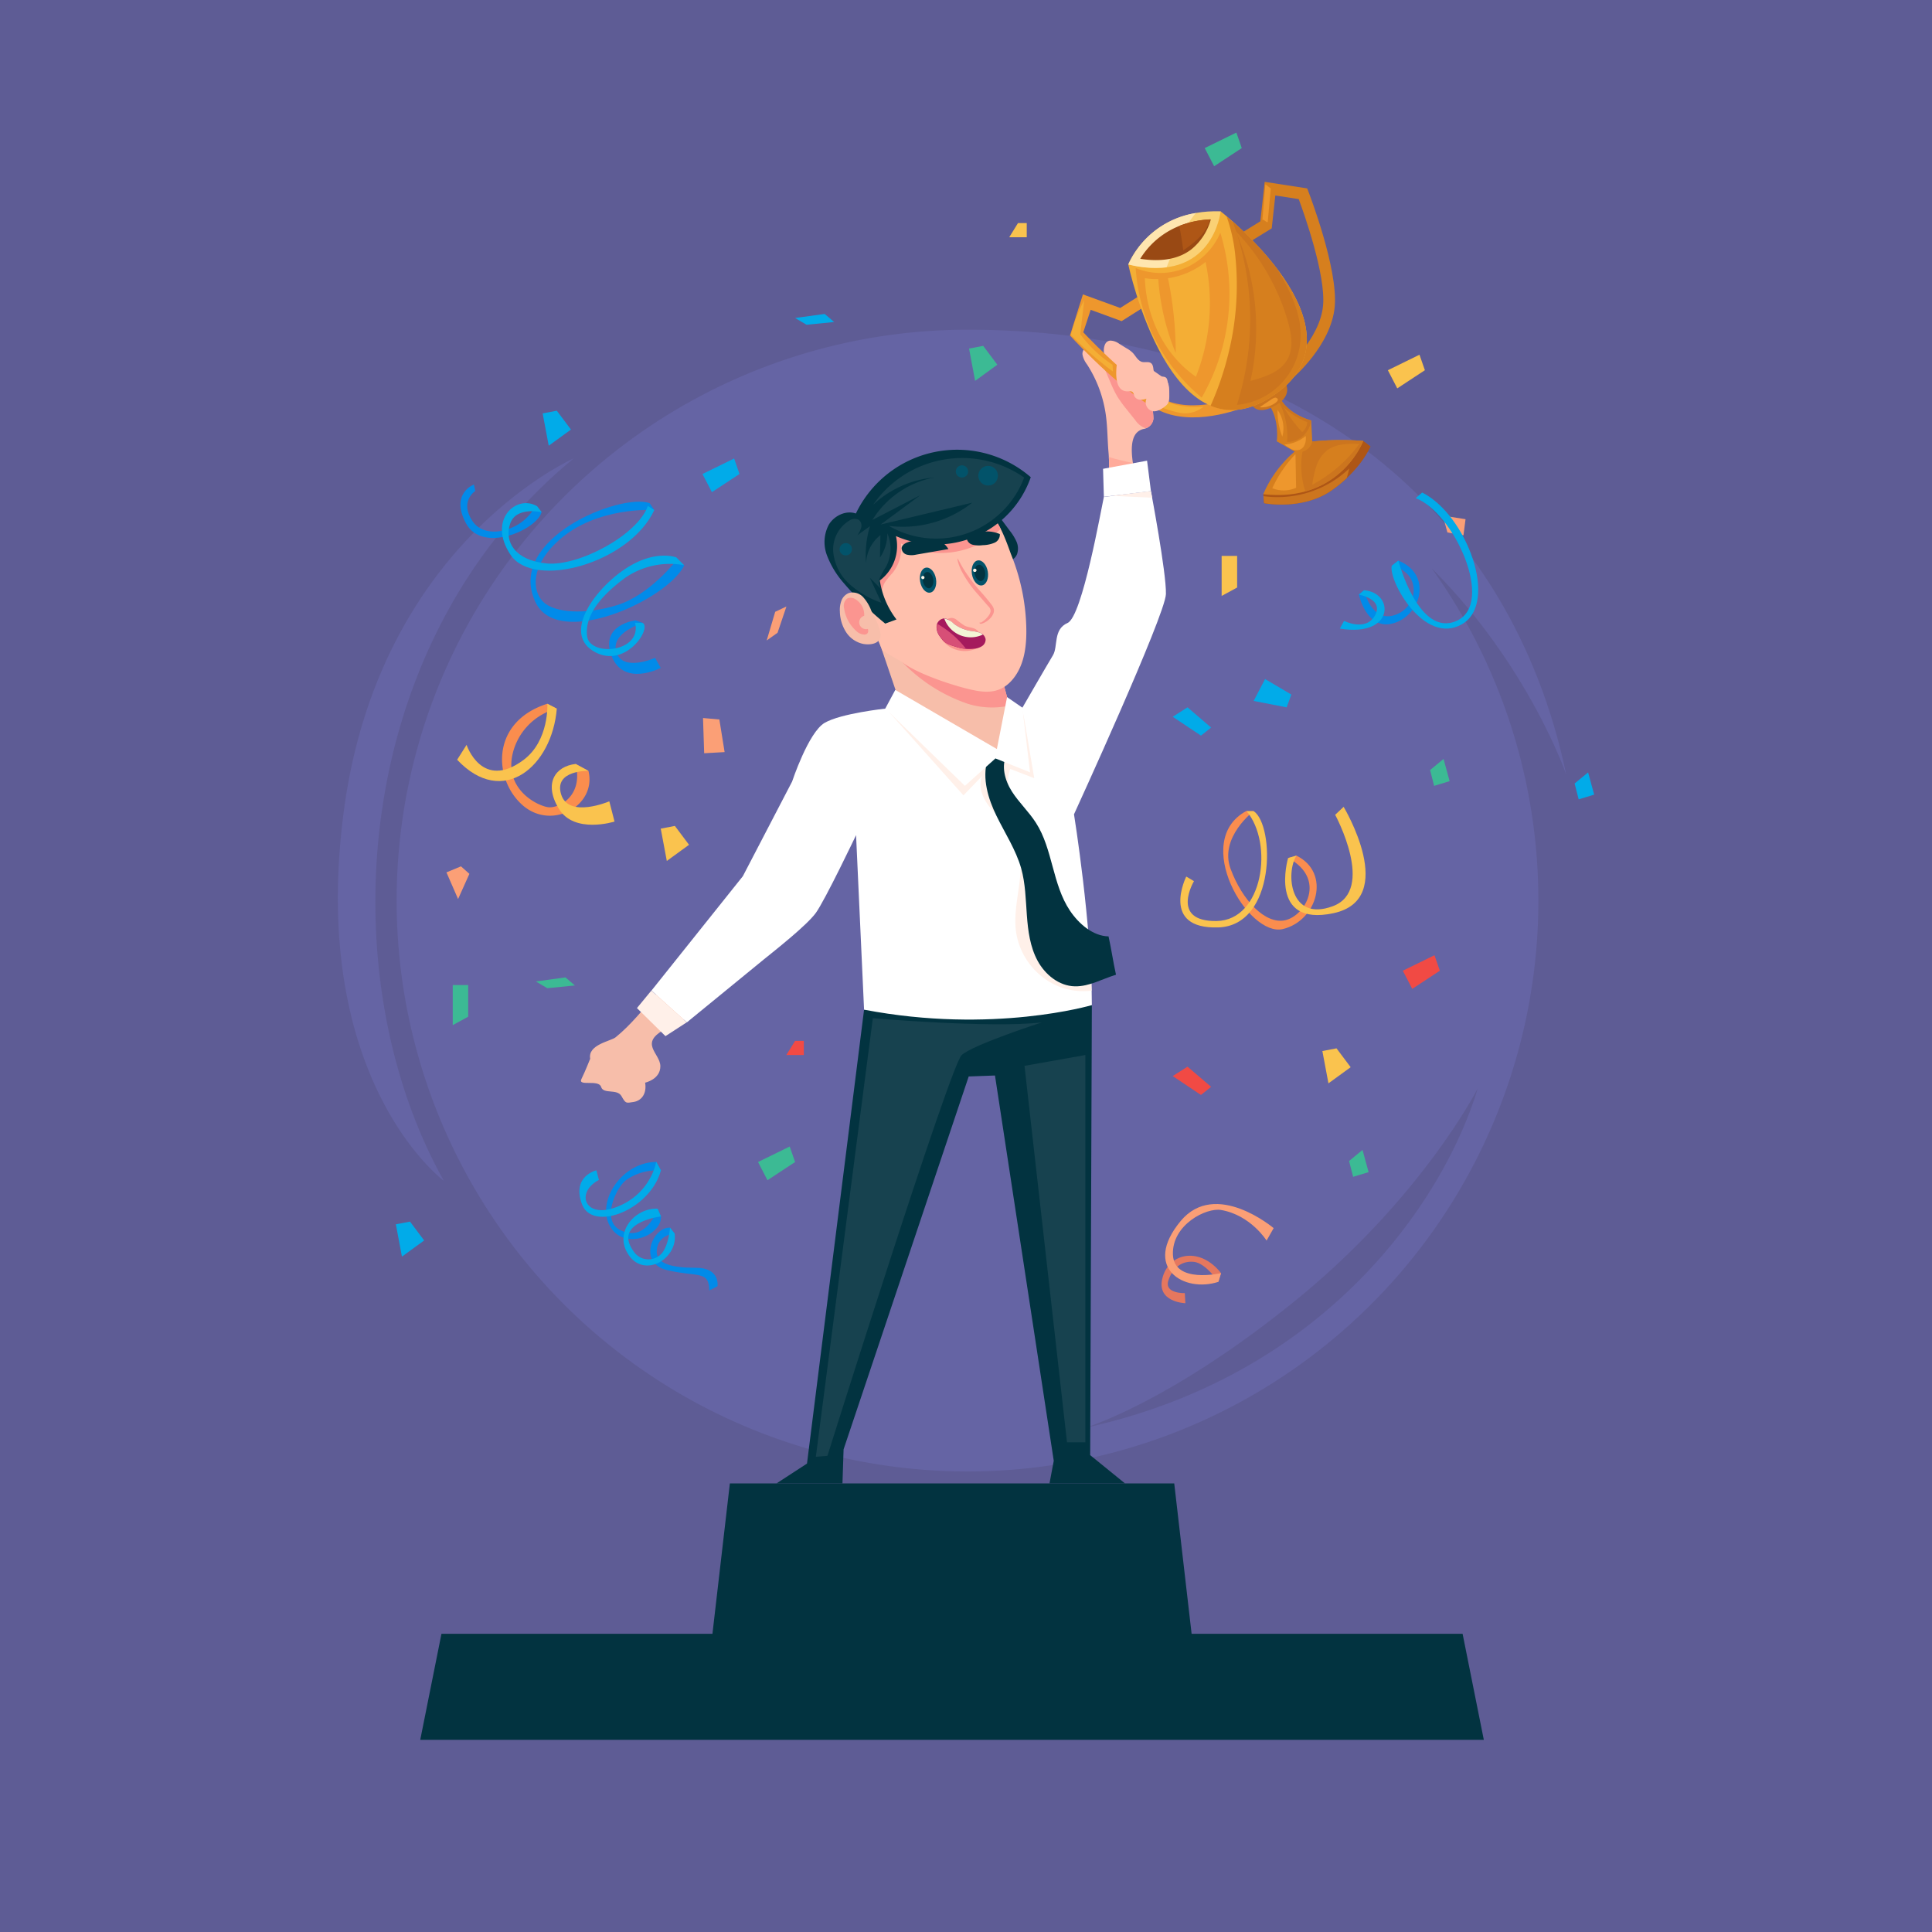 <svg xmlns="http://www.w3.org/2000/svg" viewBox="0 0 500 500"><defs><style>.cls-1{fill:#5e5c95;}.cls-2{fill:#6564a4;}.cls-3{fill:#023340;}.cls-4{fill:#17424f;}.cls-5{fill:#f7beaa;}.cls-6{fill:#fff;}.cls-7{fill:#fff0e9;}.cls-8{fill:#ffc0ad;}.cls-9{fill:#ffaa9a;}.cls-10{fill:#fb9590;}.cls-11{fill:#a51a5d;}.cls-12{fill:#f3f4d5;}.cls-13{fill:#d74f77;}.cls-14{fill:#02536a;}.cls-15{fill:#fff6e7;}.cls-16{fill:#d67f1e;}.cls-17{fill:#ae5616;}.cls-18{fill:#cc751e;}.cls-19{fill:#ee972d;}.cls-20{fill:#f4ae35;}.cls-21{fill:#fad175;}.cls-22{fill:#ffe6af;}.cls-23{fill:#994914;}.cls-24{fill:#3cba94;}.cls-25{fill:#fb9f76;}.cls-26{fill:#f14a44;}.cls-27{fill:#fac34e;}.cls-28{fill:#01abe9;}.cls-29{fill:none;}.cls-30{fill:#018be9;}.cls-31{fill:#fa8d4e;}.cls-32{fill:#e5775e;}</style></defs><title>succes</title><g id="BACKGROUND"><rect class="cls-1" width="500" height="500"/></g><g id="OBJECTS"><path class="cls-2" d="M405.34,200.47C390.66,130.44,334,85.33,250.46,85.33a147.74,147.74,0,1,0,120.06,61.74C395.65,172.16,405.34,200.47,405.34,200.47Zm-22.9,81.19C374,309.72,344,355.73,280.78,369.54c0,0,22.08-6.56,54.77-33.2S382.44,281.66,382.44,281.66ZM114.88,305.6s-35-25.89-25.94-95.38,59.52-91.57,59.52-91.57C90.38,166.45,85.23,252.84,114.88,305.6Z"/><path class="cls-3" d="M261.31,137.33a13.09,13.09,0,0,1,1.74,2.8,4.46,4.46,0,0,1,.18,3.23,2.74,2.74,0,0,1-2.52,1.81c-1.4-.06-2.39-1.4-3-2.66a19.61,19.61,0,0,1-1.71-5.22,6,6,0,0,1,0-2.74,2.53,2.53,0,0,1,1.89-1.83Z"/><polygon class="cls-3" points="223.62 261.3 208.85 378.77 200.97 383.9 218.03 383.9 218.32 375.09 250.7 278.59 257.5 278.34 272.71 378.05 271.61 383.9 291.14 383.9 282.14 376.59 282.57 260.12 223.62 261.3"/><polygon class="cls-4" points="265.14 275.84 280.89 273.04 280.89 373.26 276.14 373.26 265.14 275.84"/><path class="cls-4" d="M225.89,263.51s30.82,2.65,43.75,1.08c0,0-17.75,5.74-20.75,8.45s-34.75,103.72-34.75,103.72l-3,.25Z"/><path class="cls-5" d="M172.32,266.25l5.41-2.78q-3.81-3.29-7.71-6.45c-3.37,4-6.78,8.26-10.71,11.44-1.26,1-7.24,1.88-6.57,5.54,0,0-1.31,3.32-2.28,5.28s4.49,0,5.1,2,4.15.39,5.28,2.4,1.19,1.8,3.12,1.51,3.49-2,3-5c0,0,3.94-.84,3.94-4.24S165.11,270,172.32,266.25Z"/><path class="cls-6" d="M221.55,216.13l2.07,45.17c33.38,6.4,58.95-1.18,58.95-1.18,0-20.7-4.62-49.38-4.62-49.38s23.65-51.56,23.79-57-3.88-26.62-3.88-26.62l-12.18,1.48c-.69,3.07-5.58,30.95-9.39,32.62s-2.41,6.09-3.8,8.38-7.9,13.56-7.9,13.56l-35.48.23s-11.48,1.23-15.69,3.68S205,202.26,205,202.26l-12.75,24.5-23.64,29.59,9.15,8.24s16.94-13.88,19.84-16.23,11.13-8.81,13.52-12.08S221.55,216.13,221.55,216.13Z"/><path class="cls-7" d="M282,246.21A27.49,27.49,0,0,1,271.89,231c-.84-3.48-1-7.13-2.28-10.48-1.42-3.71-4.11-6.77-6.15-10.19s-3.45-7.63-2-11.33l6.2,2.39q-1.2-7.12-2.41-14.26a30.9,30.9,0,0,0-.89-4l-34,.22-.08,1.15q9.53,10.67,19.06,21.34l4.83-5c-1.17,2.73.2,5.91,2.11,8.18s4.34,4.12,5.88,6.66c2.25,3.71,2.22,8.35,1.69,12.66s-1.5,8.64-.88,12.94a18.19,18.19,0,0,0,12,14.38,17.61,17.61,0,0,0,7.53.71C282.45,253.09,282.27,249.65,282,246.21Z"/><polygon class="cls-7" points="168.57 256.36 164.84 260.89 172.22 268.15 177.73 264.58 168.57 256.36"/><path class="cls-8" d="M281.46,89.8c1-.15,1.81.93,2.19,1.9s.75,2.14,1.73,2.51a4.34,4.34,0,0,0,.31-3c-.12-1.18.18-3,1.69-3.06a4,4,0,0,1,2.27.82l1.92,1.18a7.1,7.1,0,0,1,1.59,1.17c.79.83,1.31,2.08,2.42,2.35.77.18,1.67-.16,2.3.31.91.68.35,2.35,1.21,3.09a2.07,2.07,0,0,0,1.36.38c1.48,0,1.61.41,1.79,1.63a6.39,6.39,0,0,1,.15,2.75,3.31,3.31,0,0,1-4.47,1.91c.24,0,.66,4.22.58,4.74a3.11,3.11,0,0,1-2.64,2.56c-2.5.65-3.79,3.33-2.35,10.58-2.18.52-4.38,1-6.54,1.54a43.78,43.78,0,0,0-.08-6c-.34-3.83-.23-7.74-1-11.54a32.24,32.24,0,0,0-4.59-11.34,6,6,0,0,1-1.13-2.4A1.81,1.81,0,0,1,281.46,89.8Z"/><path class="cls-9" d="M293.2,119.82c.08.58.18,1.18.31,1.83-2.18.52-4.38,1-6.54,1.54.08-1.81.08-3.45,0-4.91C289,118.91,291.09,119.39,293.2,119.82Z"/><path class="cls-10" d="M285.78,92.91a45.51,45.51,0,0,1,15,10.77,3.18,3.18,0,0,1-2.88.09c.24,0,.66,4.22.58,4.74a2.84,2.84,0,0,1-1.9,2.31,2.46,2.46,0,0,1-.45-.11,5.57,5.57,0,0,1-2.34-2l-2.4-3a31,31,0,0,1-2.29-3.19,31,31,0,0,1-1.75-3.63c-.66-1.54-1.32-3.09-2-4.63A2.4,2.4,0,0,0,285.78,92.91Z"/><path class="cls-5" d="M264.86,186.63l-2.78-.81-2.39-8.94-32.47-11.7,8.59,25.29s-1.5-3.23,2.79.08c0,0,6,8.63,19.39,3.31C264.85,191.13,264.86,186.63,264.86,186.63Z"/><path class="cls-10" d="M230.87,168.31a42.35,42.35,0,0,0,19.72,13.87,21.21,21.21,0,0,0,10.63.44l-1.53-5.74-28.14-10.06Z"/><path class="cls-8" d="M233.33,171.26c3.74,2.94,12.08,5.72,16.52,6.86,4.6,1.18,8.79,1.85,12.28-2.36,2.94-3.55,3.57-8.47,3.48-13.09a53.72,53.72,0,0,0-3.87-19c-.75-1.86-3.71-11.48-7-11l-33,5-4.42,5,11.08,25.71Z"/><path class="cls-10" d="M231,148.27a22,22,0,0,0-1.95,2.38c-1.21,2-1,4.55-.68,6.89a19.48,19.48,0,0,1-4.32-12.65,17.49,17.49,0,0,1,2.18-7.86l28.55-4.33c1.53-.23,3,1.79,4.2,4.18a22.54,22.54,0,0,1-25.81,3.77A10.29,10.29,0,0,1,231,148.27Z"/><path class="cls-10" d="M250.71,165.66a3.58,3.58,0,0,0,1.66,0,1.59,1.59,0,0,0,1.13-1.13c.16-.83-.6-1.58-1.4-1.88s-1.68-.35-2.45-.72a21.17,21.17,0,0,1-2.11-1.55,2.06,2.06,0,0,0-2.44-.1,1.71,1.71,0,0,0-.3,1.85,3.83,3.83,0,0,0,1.28,1.49A10.7,10.7,0,0,0,250.71,165.66Z"/><path class="cls-10" d="M253.78,167.25a7.43,7.43,0,0,1-9.42-1,3.05,3.05,0,0,1-.8-1.33,1.42,1.42,0,0,1,.42-1.43,2.09,2.09,0,0,1,1.8-.14A25,25,0,0,1,253.78,167.25Z"/><path class="cls-11" d="M247.68,167.49a10.61,10.61,0,0,0,4.48.39,4.37,4.37,0,0,0,2-.67,2,2,0,0,0,.91-1.81,2.24,2.24,0,0,0-1.54-1.68,11.72,11.72,0,0,0-2.36-.45,9.66,9.66,0,0,1-4.34-1.88c-.79-.62-1.61-1.4-2.61-1.33a2.17,2.17,0,0,0-1.83,1.92,4,4,0,0,0,.8,2.69C244.52,166.63,245.42,166.79,247.68,167.49Z"/><path class="cls-12" d="M246.83,161.39a9.66,9.66,0,0,0,4.34,1.88,11.72,11.72,0,0,1,2.36.45,2.72,2.72,0,0,1,.85.5,7.26,7.26,0,0,1-10-4.15A4.7,4.7,0,0,1,246.83,161.39Z"/><path class="cls-13" d="M250,167.93a11,11,0,0,1-2.27-.44c-2.26-.7-3.16-.86-4.49-2.82a4,4,0,0,1-.8-2.69,2.17,2.17,0,0,1,.13-.5l.5.27A24.37,24.37,0,0,1,250,167.93Z"/><path class="cls-14" d="M238.13,150.49c.3,1.78,1.46,3.08,2.6,2.88s1.8-1.79,1.5-3.58-1.47-3.07-2.6-2.88S237.82,148.7,238.13,150.49Z"/><path class="cls-3" d="M238.84,150.37c.2,1.16,1,2,1.69,1.87s1.18-1.17,1-2.33-.95-2-1.69-1.87S238.65,149.21,238.84,150.37Z"/><path class="cls-15" d="M238.42,149.5a.42.42,0,0,0,.45.38.43.43,0,0,0,.39-.45.42.42,0,0,0-.46-.38A.42.42,0,0,0,238.42,149.5Z"/><path class="cls-14" d="M251.54,148.62c.3,1.78,1.46,3.07,2.6,2.88s1.8-1.79,1.5-3.58-1.47-3.08-2.6-2.88S251.24,146.83,251.54,148.62Z"/><path class="cls-3" d="M252.25,148.5c.2,1.16,1,2,1.69,1.87s1.18-1.17,1-2.33-.95-2-1.69-1.87S252.06,147.33,252.25,148.5Z"/><path class="cls-15" d="M251.83,147.63a.42.42,0,0,0,.45.38.42.42,0,1,0-.07-.83A.42.42,0,0,0,251.83,147.63Z"/><path class="cls-10" d="M253.67,161.06s0,0,0,.05,0,0,.08,0a.57.57,0,0,0,.18,0l.27-.18a6.38,6.38,0,0,0,1.58-1.49,2.81,2.81,0,0,0,.59-1.23,1.63,1.63,0,0,0-.57-1.27l-2.72-3.13a29.2,29.2,0,0,1-4.35-6.27c-.86-1.78-1-3-.91-3s.56,1.08,1.54,2.7a43.37,43.37,0,0,0,4.5,5.95c1,1.11,1.87,2.18,2.67,3.2a4.1,4.1,0,0,1,.56.89,2,2,0,0,1,.11,1.11,3.39,3.39,0,0,1-.86,1.55,5.14,5.14,0,0,1-2,1.38l-.38.12a.56.56,0,0,1-.34-.07c-.08,0-.14-.16-.1-.22S253.66,161.05,253.67,161.06Z"/><path class="cls-3" d="M221.51,132.9c-2.57-.9-5.57.53-7,2.86a9.64,9.64,0,0,0-.52,7.89,23.41,23.41,0,0,0,4.16,7,84.2,84.2,0,0,0,10.95,10.74l2.91-1.07a21.89,21.89,0,0,1-4.31-10.09,11.18,11.18,0,0,0,4.17-11.49,25.92,25.92,0,0,0,34.89-15.24,29.07,29.07,0,0,0-45.28,9.44Z"/><path class="cls-3" d="M255.54,196.68c-1.4,4.8.17,10,2.36,14.48s5,8.75,6.38,13.56c1.1,3.93,1.17,8.06,1.47,12.13s.84,8.23,2.79,11.82,5.56,6.51,9.64,6.59c3.76.07,7.05-1.91,10.64-3-.74-3.33-1.19-6.59-1.93-9.92-4.08-.09-7.73-3.29-10-6.68s-3.39-7.4-4.46-11.34-2.14-8-4.34-11.39c-1.83-2.87-4.38-5.22-6.21-8.09s-2.86-6.64-1.3-9.66C258.94,195.44,257.18,196.37,255.54,196.68Z"/><polygon class="cls-6" points="257.99 193.85 260.63 180.41 264.59 183.14 266.57 199.88 257.62 196.28 249.72 203.38 229.11 183.37 231.7 178.55 257.99 193.85"/><polygon class="cls-6" points="297.86 127.1 296.86 119.22 285.47 121.33 285.68 128.58 297.86 127.1"/><path class="cls-16" d="M334.25,98.14c.42-.35,10.3-8.79,11.18-18.83.86-9.76-6.5-28.91-6.81-29.72l-.32-.83-11-1.7-1.12,10.21L321,60.48l1.61,2.62,6.51-4,.93-8.51,6.06.94c1.4,3.78,7,19.55,6.3,27.52-.77,8.75-10,16.66-10.1,16.74Z"/><path class="cls-17" d="M352.81,114.11l1.88,1.43s-2.5,6.1-10.06,11.37-17.49,3.31-17.49,3.31l-.21-2.33Z"/><path class="cls-16" d="M339.61,114.27a74.09,74.09,0,0,1,13.2-.16s-6,16.06-25.88,13.78a30.11,30.11,0,0,1,8.1-11Z"/><path class="cls-18" d="M337.83,127.18a21.06,21.06,0,0,1-.46-11.65l2.24-1.26a74.09,74.09,0,0,1,13.2-.16A23.24,23.24,0,0,1,337.83,127.18Z"/><path class="cls-19" d="M329.27,126.35a32.13,32.13,0,0,1,6-8.84c.05,2.91.11,5.82.16,8.72A7.88,7.88,0,0,1,329.27,126.35Z"/><path class="cls-16" d="M339.62,125.45a25.05,25.05,0,0,1,1.08-4.87,8.65,8.65,0,0,1,2.8-4.06c2.31-1.72,5.42-1.71,8.29-1.63A36,36,0,0,1,339.62,125.45Z"/><path class="cls-16" d="M339.33,108.82l.28,5.45a3.59,3.59,0,0,1-4.58,2.58l-4.58-2.64Z"/><path class="cls-16" d="M331.31,103.11s1.78,3.9,8,5.71c0,0-.55,6.73-8.88,5.39,0,0,.8-5.77-2.23-9.75Z"/><path class="cls-18" d="M330.67,103.39l.64-.28s1.78,3.9,8,5.71a6.26,6.26,0,0,1-6.2,5.55A19.46,19.46,0,0,0,330.67,103.39Z"/><path class="cls-19" d="M330.63,106.1a17.81,17.81,0,0,0,1.23,6.89A8.09,8.09,0,0,0,330.63,106.1Z"/><path class="cls-16" d="M337,111.8a3.41,3.41,0,0,0,1.32-2.55,19.61,19.61,0,0,1-6.09-3.83A36.09,36.09,0,0,0,337,111.8Z"/><path class="cls-18" d="M332.44,98.73s2.51,3.3-2.1,6.06c-5.4,3.22-6.5-.37-6.5-.37Z"/><path class="cls-19" d="M323,105c-.5.23-12.44,5.36-21.83,1.72-9.13-3.55-23.07-18.61-23.66-19.25l-.6-.66,3.35-10.62,9.65,3.51,5.18-3.27,1.64,2.6-6.46,4.08-8-2.93L280.35,86c2.77,2.93,14.44,14.92,21.9,17.81,8.19,3.18,19.37-1.61,19.48-1.66Z"/><path class="cls-20" d="M315.89,54.69s38.87,30.23,14,47.41C303,120.72,292,68.43,292,68.43Z"/><path class="cls-16" d="M317.69,92.38a73.65,73.65,0,0,0,2-26.24A42.33,42.33,0,0,0,317.44,56c7,5.91,34.29,31,12.48,46.13-6.44,4.45-11.95,4.84-16.63,2.88A77.35,77.35,0,0,0,317.69,92.38Z"/><path class="cls-18" d="M330.57,69.66c3.34,5.61,6.39,11.72,6,18.2a18.14,18.14,0,0,1-16.46,16.92A73.09,73.09,0,0,0,319,57.3,87.88,87.88,0,0,1,330.57,69.66Z"/><path class="cls-21" d="M315.89,54.69S314,73.68,292,68.43C292,68.43,297.43,54.09,315.89,54.69Z"/><path class="cls-22" d="M309.52,55.12c-.27.3-.53.6-.77.92a42.38,42.38,0,0,0-4.59,7.79c-.82,1.76-1.56,3.54-2.24,5.35a27.55,27.55,0,0,1-9.89-.75A23.11,23.11,0,0,1,309.52,55.12Z"/><path class="cls-23" d="M295.26,67c5.47.84,9.88,0,13.1-2.5a15.08,15.08,0,0,0,5-7.72c-10.87.5-16.17,6.76-18.27,10.19l.17,0Z"/><path class="cls-17" d="M306.23,64.8c-.3-2.13-.59-4.26-1.05-6.33a24.72,24.72,0,0,1,8-1.7C312.14,60.38,309.29,62.69,306.23,64.8Z"/><path class="cls-16" d="M333.33,83.29a56,56,0,0,0-13.58-23.55,62.52,62.52,0,0,1,3.87,38.84c3.66-1,7.69-2.24,9.55-5.53C334.82,90.14,334.24,86.5,333.33,83.29Z"/><path class="cls-19" d="M293.92,69.38a16.74,16.74,0,0,0,12.76,0,17.35,17.35,0,0,0,9.14-9.14A53.88,53.88,0,0,1,311,102.9,47.26,47.26,0,0,1,293.92,69.38Z"/><path class="cls-20" d="M299.76,72.23a61.57,61.57,0,0,0,4.52,19.13,97.5,97.5,0,0,0-2-19.35A20.35,20.35,0,0,0,312,67.8a51.73,51.73,0,0,1-2.5,29.7C301.26,91.8,296.63,82,296.29,72A20.16,20.16,0,0,0,299.76,72.23Z"/><path class="cls-19" d="M328.9,103.45c.34-.22,1-.7,1.42-.48,1.11.55-.52,1.53-1,1.76a6,6,0,0,1-3.34.67Z"/><path class="cls-19" d="M337.91,112.83a9.59,9.59,0,0,1-5.49,2.21,8.39,8.39,0,0,0,1.82,1.19,2.92,2.92,0,0,0,2.13.15,2.18,2.18,0,0,0,1.23-1.19A4.24,4.24,0,0,0,337.91,112.83Z"/><path class="cls-18" d="M327.14,130.22l-.16-1.81a26.92,26.92,0,0,0,22.22-7.19c-.22.84-.43,1.67-.65,2.5a34.37,34.37,0,0,1-3.92,3.19C337.07,132.18,327.14,130.22,327.14,130.22Z"/><path class="cls-20" d="M300.57,103.4a20.22,20.22,0,0,0,10.92,1.82,7.47,7.47,0,0,1-5.79,1.68,24.94,24.94,0,0,1-6.26-2C299.76,104.53,300.25,103.78,300.57,103.4Z"/><path class="cls-20" d="M277.16,86.7a38.17,38.17,0,0,1,3.43-9c-.32,2.89-.7,5.9-1,8.8a32.48,32.48,0,0,0,8.34,7.9c0,.57.12,1.18.09,1.75A93.83,93.83,0,0,1,277.16,86.7Z"/><path class="cls-19" d="M328.09,57.48l.78-8.71c-.41-.35-1-.73-1.4-1.08-.29,3.33-.47,5.86-.76,9.19C327.24,56.8,327.57,57.56,328.09,57.48Z"/><path class="cls-4" d="M227.91,135.75l10.3-7.62-12.44,6.44a24.1,24.1,0,0,1,16.08-11,26.66,26.66,0,0,0-15.9,7.08,28,28,0,0,1,39.1-7.06,24.33,24.33,0,0,1-35,12.51,28.93,28.93,0,0,0,21.54-6Z"/><path class="cls-14" d="M257.63,124.8a2.54,2.54,0,1,1,.22-3.09A2.64,2.64,0,0,1,257.63,124.8Z"/><path class="cls-14" d="M247.89,123.2a1.59,1.59,0,1,1,2.33-.21A1.66,1.66,0,0,1,247.89,123.2Z"/><path class="cls-4" d="M224.15,145.73a25.1,25.1,0,0,1,1-9.55l-3.27,2.34a5.64,5.64,0,0,0,1-2,1.91,1.91,0,0,0-.65-2,2.39,2.39,0,0,0-2.42.2,8.73,8.73,0,0,0-4.17,8.1,12.84,12.84,0,0,0,4.23,8.37,24.45,24.45,0,0,0,8.24,4.81l-3-6.48,3,3a3,3,0,0,1-.4-3,21,21,0,0,1,1.57-2.81,9.9,9.9,0,0,0,.36-8.69,11,11,0,0,1-1.91,6.29l.12-5.82A9.61,9.61,0,0,0,224.15,145.73Z"/><path class="cls-14" d="M217.82,143.36a1.61,1.61,0,1,1,2.39-2.13,1.66,1.66,0,0,1-.26,2.11A1.67,1.67,0,0,1,217.82,143.36Z"/><path class="cls-3" d="M254.33,141.09a8.2,8.2,0,0,0,3-.61,2.28,2.28,0,0,0,1.43-2.26,8.62,8.62,0,0,0-8.59,1.06,2.06,2.06,0,0,0,1.58,1.7A7.14,7.14,0,0,0,254.33,141.09Z"/><path class="cls-3" d="M235.8,140.06a16.09,16.09,0,0,1,5.28-.65,5.41,5.41,0,0,1,4.36,2.69l-8.4,1.45a5.16,5.16,0,0,1-2.31,0,1.79,1.79,0,0,1-1.39-1.65C233.4,140.84,234.72,140.32,235.8,140.06Z"/><path class="cls-5" d="M225.47,158a10.79,10.79,0,0,0-2.09-3.46,3.68,3.68,0,0,0-3.69-1.07,3.43,3.43,0,0,0-1.94,2,6.85,6.85,0,0,0-.39,2.81,10.26,10.26,0,0,0,1.6,5.31,7,7,0,0,0,4.51,3.07c2.09.35,4.71-.19,4.39-2.67C227.59,161.81,226.31,159.87,225.47,158Z"/><path class="cls-10" d="M224.6,162.76a1.76,1.76,0,0,1-.95-3.39,4.64,4.64,0,0,0-2.25-4.27,2.18,2.18,0,0,0-2.18-.19,2.49,2.49,0,0,0-.77,2.51,9.69,9.69,0,0,0,3,5.73,3.28,3.28,0,0,0,2.28,1.08C224.54,164.19,224.87,163.58,224.6,162.76Z"/><path class="cls-8" d="M301.61,98.1c1,.94,1,2.51,1,3.89s.08,2.25-1,3.11c-.91.69-2.11,1.52-3.31,1.31a2.33,2.33,0,0,1-1.59-3.22,4.88,4.88,0,0,1-1.69.25,1.71,1.71,0,0,1-1.4-.84c-.19-.38-.2-.87-.53-1.15s-.88-.17-1.34-.17c-3.44,0-2.95-5.3-2.68-7.33,0-.33.62-3.26.25-3.41l3.29,1.29"/><path class="cls-7" d="M287.75,128.33l10.11-1.23s.13.64.32,1.71Z"/><polygon class="cls-3" points="378.52 422.83 308.39 422.83 303.89 383.9 188.89 383.9 184.38 422.83 114.25 422.83 108.76 450.26 384.01 450.26 378.52 422.83"/><polygon class="cls-24" points="321.37 38.32 314.22 43.02 311.78 38.32 319.97 34.31 321.37 38.32"/><polygon class="cls-24" points="205.77 300.73 198.62 305.44 196.18 300.73 204.37 296.72 205.77 300.73"/><polygon class="cls-24" points="148.78 255.04 146.34 252.95 138.67 254 141.64 255.74 148.78 255.04"/><polygon class="cls-24" points="258.11 94.39 252.36 98.57 250.79 90.21 254.45 89.51 258.11 94.39"/><polygon class="cls-24" points="375.16 202.16 373.59 196.41 370.11 199.29 371.15 203.38 375.16 202.16"/><polygon class="cls-24" points="354.19 303.35 352.62 297.6 349.14 300.47 350.19 304.56 354.19 303.35"/><polygon class="cls-24" points="121.17 263.12 117.17 265.3 117.17 254.93 121.17 254.93 121.17 263.12"/><polygon class="cls-25" points="186.17 186.2 187.53 194.64 182.24 194.94 181.94 185.82 186.17 186.2"/><polygon class="cls-25" points="203.53 156.96 200.62 158.33 198.42 165.75 201.23 163.76 203.53 156.96"/><polygon class="cls-25" points="119.3 224.21 121.48 226.15 118.55 232.67 115.54 225.77 119.3 224.21"/><polygon class="cls-25" points="379.28 134.37 373.4 133.44 374.59 137.8 378.75 138.53 379.28 134.37"/><polygon class="cls-26" points="372.63 251.22 365.49 255.92 363.05 251.22 371.24 247.21 372.63 251.22"/><polygon class="cls-26" points="313.43 281.27 310.81 283.37 303.5 278.49 307.33 276.05 313.43 281.27"/><polygon class="cls-26" points="208.03 269.38 208.03 273.04 203.5 273.04 205.77 269.38 208.03 269.38"/><polygon class="cls-27" points="368.76 95.81 361.61 100.51 359.18 95.81 367.36 91.8 368.76 95.81"/><polygon class="cls-27" points="349.55 276.19 343.8 280.37 342.23 272.01 345.89 271.31 349.55 276.19"/><polygon class="cls-27" points="178.32 218.63 172.57 222.81 171 214.45 174.66 213.75 178.32 218.63"/><polygon class="cls-27" points="320.17 152.05 316.16 154.23 316.16 143.86 320.17 143.86 320.17 152.05"/><polygon class="cls-27" points="265.72 57.74 265.72 61.4 261.19 61.4 263.45 57.74 265.72 57.74"/><polygon class="cls-28" points="191.38 122.67 184.24 127.37 181.8 122.67 189.99 118.66 191.38 122.67"/><polygon class="cls-28" points="215.87 83.34 213.43 81.25 205.77 82.3 208.73 84.04 215.87 83.34"/><polygon class="cls-28" points="109.77 321.03 104.02 325.21 102.45 316.85 106.11 316.15 109.77 321.03"/><polygon class="cls-28" points="147.76 111.17 142.01 115.35 140.44 106.99 144.1 106.29 147.76 111.17"/><polygon class="cls-28" points="412.57 205.65 411 199.9 407.51 202.77 408.56 206.87 412.57 205.65"/><polygon class="cls-28" points="313.43 188.29 310.81 190.38 303.5 185.5 307.33 183.06 313.43 188.29"/><polygon class="cls-28" points="334.2 179.75 332.98 183.06 324.44 181.4 327.4 175.74 334.2 179.75"/><path class="cls-29" d="M348.34,117.48l.18-.18Z"/><path class="cls-26" d="M348.22,117.6h0l.13-.11Z"/><path class="cls-30" d="M177.1,146.28c-4.17,8.83-32.74,22.09-38.57,9.45-7.58-16.39,22.08-28.18,29.58-25.52l1.22,1.78s-15-1-24.82,7.94c-7.24,6.54-6.81,13-3.93,15.83s10.85,3.45,19.22.82S175,145.09,175,145.09l.74.67Z"/><path class="cls-30" d="M171,172.85l-1.47-2.59s-8.33,3.72-10-1.43,6.88-7.61,6.88-7.61l-1.93-.68s-9.35,1.12-6.2,9.23S171,172.85,171,172.85Z"/><path class="cls-28" d="M166.34,161.22c2.41,1.43-4.63,12.12-12.69,7.34s.37-16.18,8.17-21.34,13.23-2.95,13.23-2.95l2,2a20.32,20.32,0,0,0-15.4,3.37c-7.12,5.27-10.3,10.31-9.71,15,.7,5.42,14.29,4.22,12.42-3.47Z"/><path class="cls-30" d="M140.16,132.52c-1.17,4.55-15.24,10.79-19.51,3s2-10.13,2-10.13l.35,1.67s-4.2,2.71-.69,7.85,13,2.23,15.92-3.47Z"/><path class="cls-28" d="M169.33,132c-6.37,13.75-31.15,20.64-37.19,11.6S133.61,127.85,139,131l1.21,1.57s-6.68-1.62-8.2,3,1.21,9.44,9.45,10.25,23.56-7.32,26.2-14.88Z"/><path class="cls-31" d="M335.52,221.44c9,4.4,5.45,16.85-3.52,19s-23.77-22.85-9.47-30.54h1.94s-9,6.79-6,14.94,9,14.48,14.16,13.31,10.75-10.65.76-16.11Z"/><path class="cls-27" d="M347.73,208.81l-2.19,2.06s10.57,19.48-.6,23.65-12.24-8.6-9.42-13.08l-2.17.64s-5.24,17.89,11.76,14.25S347.73,208.81,347.73,208.81Z"/><path class="cls-27" d="M324.47,209.94c5.42,3.63,5.83,29.64-9.22,30.08S307,226.85,307,226.85l2,1.19s-6.26,10.49,5.84,10.32,14.8-20.13,7.78-28.42Z"/><path class="cls-30" d="M361.89,145.08c8.87,3.6,5.95,14-1.13,16.18s-9.09-7.41-9.09-7.41l1.34-1.09s1.9,8.57,8.09,6.37,6.82-11-.92-12.69Z"/><path class="cls-28" d="M368.06,127.47c11.46,5.72,20,28.59,10.24,34.11s-19-11.32-18.12-15.14l1.71-1.36s5.27,20.11,15.16,15.56-.79-28-10.67-31.72Z"/><path class="cls-28" d="M353,152.76c7.87.56,8,12.24-6.25,9.92l1.09-2s5.61,2.87,8-1.4-4.15-5.39-4.15-5.39Z"/><path class="cls-31" d="M152.29,199.5c2.2,8.92-9.39,15.54-17,8.92s-8.46-21.56,6.35-26.29l2.44,1.27a15.82,15.82,0,0,0-11.33,11.35c-2.44,9.49,6.29,13.76,9.07,14.15s9.23-2.91,7.14-11.19Z"/><path class="cls-27" d="M157.69,207.38l1.35,5.24s-10.41,3.31-14.42-3.32-.87-11,4.36-11.59l3.31,1.79s-9-.25-7.07,6.08S157.69,207.38,157.69,207.38Z"/><path class="cls-27" d="M144.1,183.4c-1.22,14.91-13.94,25.81-25.79,13.22l2.44-3.85s3.94,11.94,14.73,3.91c6.7-5,6.18-14.55,6.18-14.55Z"/><path class="cls-32" d="M316,329.48c-5.35-6.82-13.28-5.41-15.11,1.08s5.88,6.71,5.88,6.71l-.14-2.61s-5.39.17-4.26-3.26,3.61-5.17,6.65-4.83,6.29,5.17,6.29,5.17Z"/><path class="cls-25" d="M327.79,321.06l1.83-3.22s-15-12.7-24.05-1.86c-10.08,12.14.85,18.67,9.75,15.76l.69-2.26s-12.2,2.86-12.46-4.82,8.61-12.19,12.49-11.51C323.69,314.48,327.79,321.06,327.79,321.06Z"/><path class="cls-30" d="M169.86,300.7c-9,.09-15.7,10.35-11.94,16.73s13.36,2.21,13.14-2.6l-.87-2s-2.84,8.83-9.59,5.56c-5.12-2.47-1.19-11.06,1.46-13a13.79,13.79,0,0,1,9-2.45Z"/><path class="cls-30" d="M173.4,317.72c-4.41-.29-8.56,9.15-.7,11s10.8,0,10.86,5.24l2.13-1.08s.77-4.78-5.57-4.78-10.66-1-10.12-4.84,4.6-4,4.6-4Z"/><path class="cls-28" d="M155,305.37l-.66-2.49s-6.45,1.51-3.72,8.77,17.69,1.51,20.42-8.77l-1.2-2.18A16.23,16.23,0,0,1,160.47,312C151.41,316.07,148.68,308.65,155,305.37Z"/><path class="cls-28" d="M170.19,312.81c-5.81-.28-11.57,6.17-7.42,12.08s12.7.85,11.83-5.64l-1.2-1.53s-.25,3.94-1.84,6.27a4.59,4.59,0,0,1-7.6-.17c-5.41-7.52,7.1-9,7.1-9Z"/></g></svg>